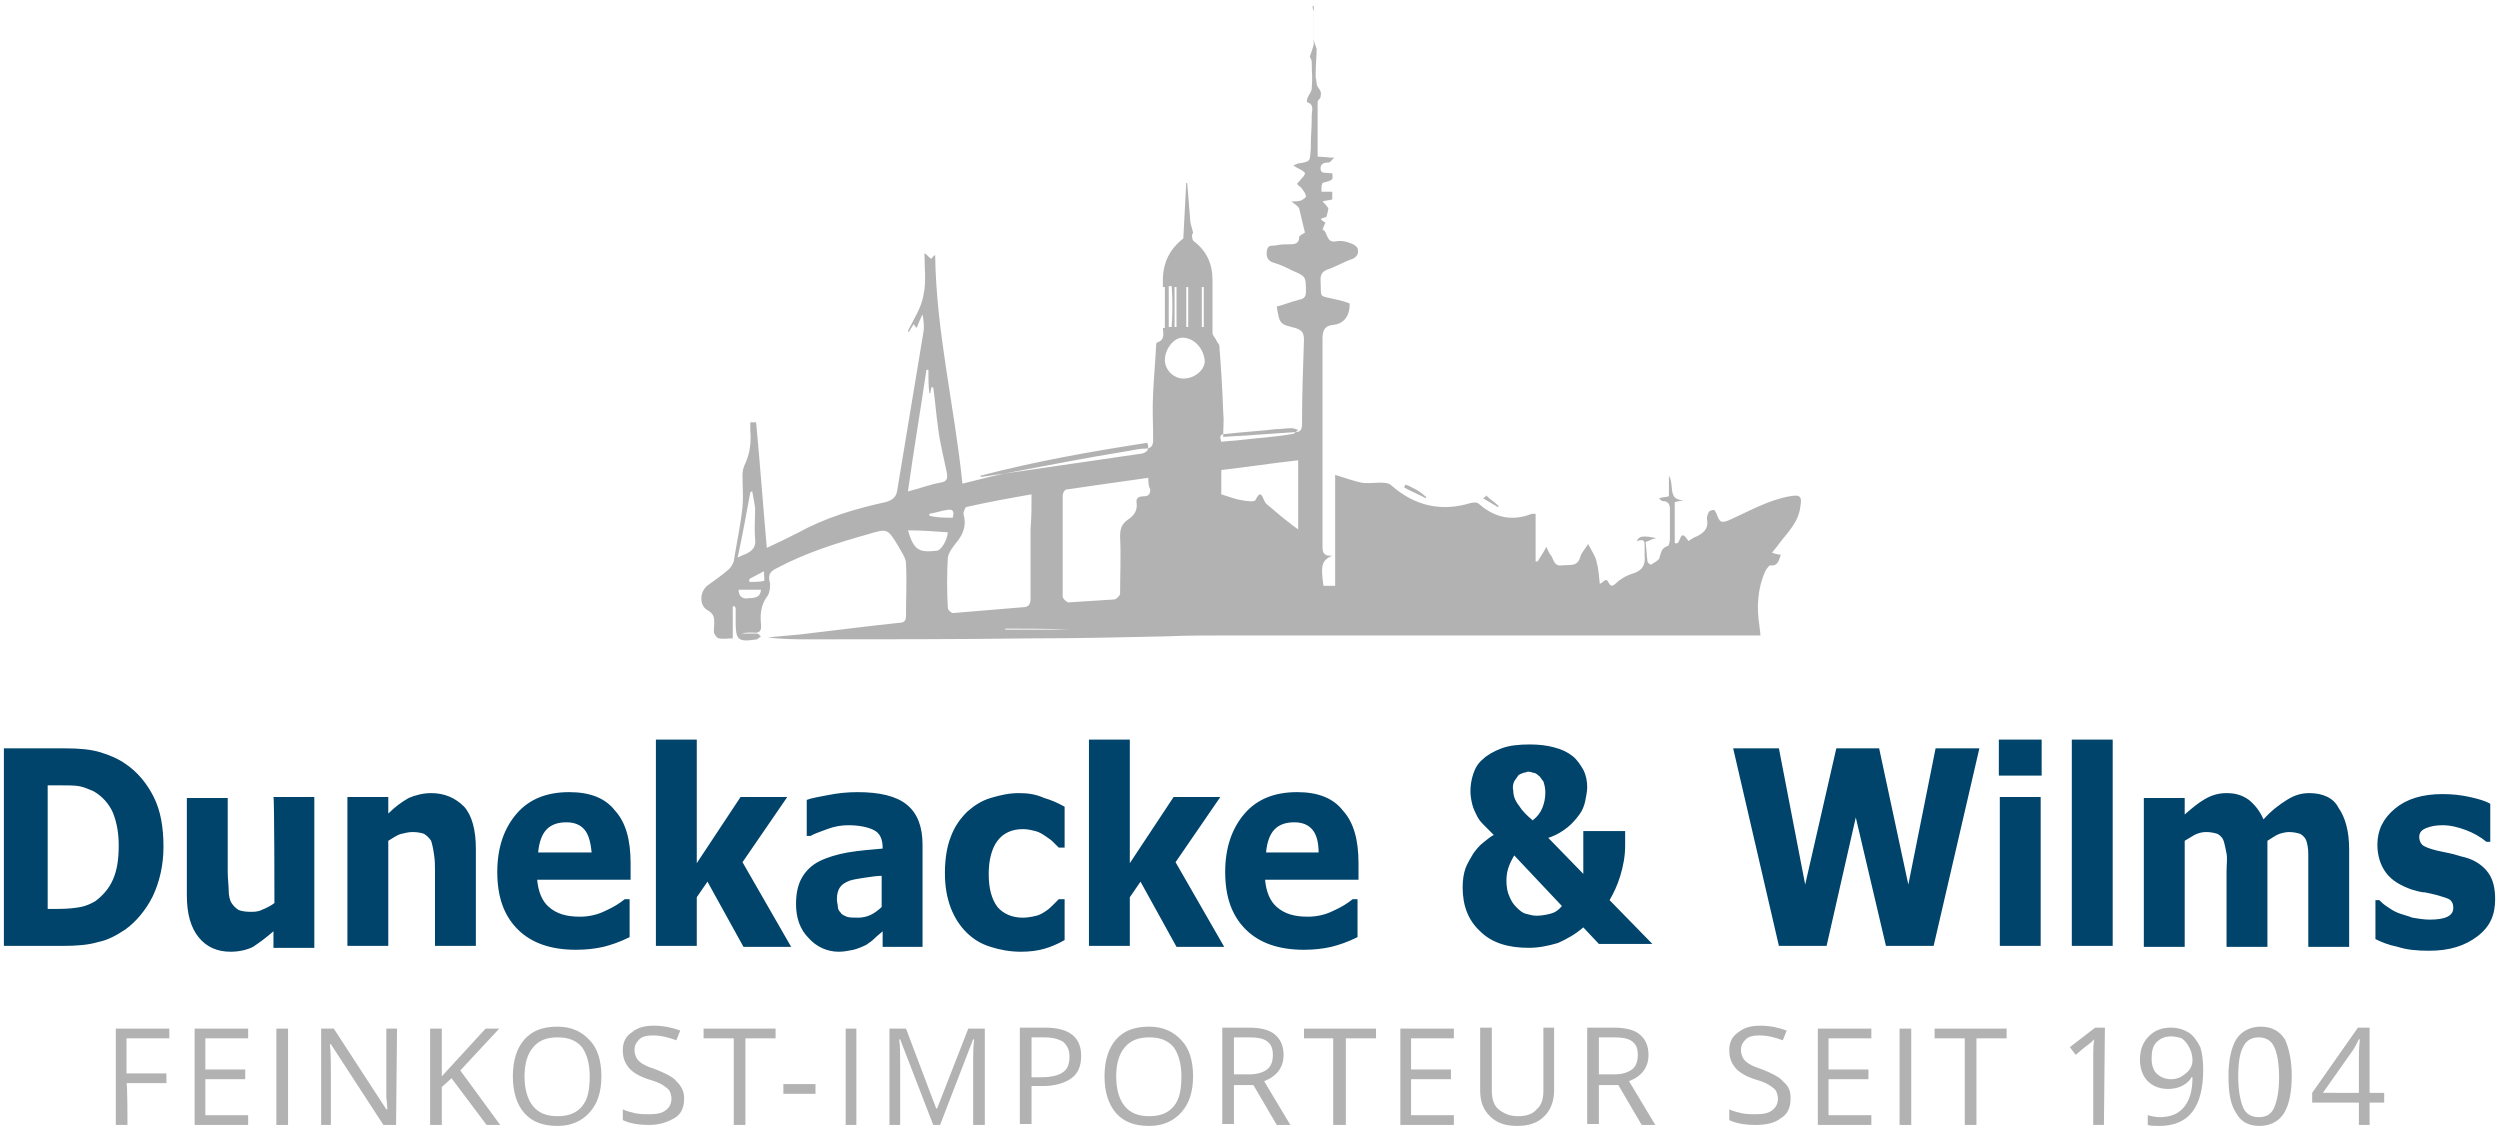 <?xml version="1.0" encoding="utf-8"?>
<svg xmlns="http://www.w3.org/2000/svg" id="Ebene_1" style="enable-background:new 0 0 256.9 116.7;" version="1.1" viewBox="0 0 256.9 116.7" x="0px" y="0px">
<style type="text/css">
	.st0{fill-rule:evenodd;clip-rule:evenodd;fill:#B2B2B2;}
	.st1{fill:#00436B;}
	.st2{fill:#B2B2B2;}
</style>
<g>
	<g>
		<path class="st0" d="M135,0.6c0,2.8,0,0.6,0,3.4c0,0.3,0.2,0.7,0.3,1c0,0.8-0.1,1.6-0.1,2.5c0,1,0,0.1,0.1,1.1&#xA;			c0,0.3,0.3,0.5,0.4,0.8c0.1,0.2,0,0.4,0,0.6c-0.1,0.2-0.3,0.3-0.3,0.5c0,2.5,0,3,0,5.6c0.6,0,1,0.1,1.7,0.1&#xA;			c-0.3,0.3-0.4,0.5-0.6,0.5c-0.4,0-0.8,0.1-0.8,0.6c0,0.6,0.5,0.4,0.9,0.5c0.1,0,0.2,0,0.3,0c0.1,0.7,0.1,0.7-1,1&#xA;			c0,0.1-0.1,0.2-0.1,0.4c0,0.1,0,0.3,0,0.5c0.4,0,0.7,0,1.1,0c0,0.3,0,0.6,0,0.8c-0.4,0.1-0.7,0.1-1,0.2c0.2,0.2,0.4,0.4,0.6,0.7&#xA;			c0,0.2-0.1,0.5-0.2,0.9c-0.1,0-0.3,0.1-0.6,0.2c0.2,0.2,0.4,0.3,0.5,0.4c-0.1,0.2-0.2,0.4-0.3,0.7c0.6,0.2,0.3,1.4,1.4,1.2&#xA;			c0.5-0.1,1,0,1.5,0.2c0.3,0.1,0.6,0.3,0.7,0.5c0.1,0.4,0.1,0.8-0.5,1.1c-0.9,0.3-1.7,0.8-2.6,1.1c-0.5,0.2-0.7,0.5-0.7,1&#xA;			c0.1,2.1-0.3,1.6,1.7,2.1c0.4,0.1,0.9,0.2,1.3,0.4c0,1.3-0.6,2.1-1.8,2.2c-0.8,0.1-1,0.6-1,1.4c0,7.3,0,13.6,0,21&#xA;			c0,0.7-0.1,1.4,1,1.3c-1.1,0.5-1.2,1-0.9,3.1c0.3,0,0.7,0,1.2,0c0-3.8,0-7.6,0-11.4c1,0.3,1.8,0.6,2.7,0.8c0.6,0.1,1.3,0,1.9,0&#xA;			c0.4,0,0.9,0,1.2,0.3c2.4,2.1,5.1,2.7,8.1,1.8c0.3-0.1,0.7-0.1,0.9,0.1c1.6,1.4,3.4,1.8,5.4,1c0.1,0,0.2,0,0.4,0&#xA;			c0,1.7,0,3.3,0,4.9c0.1,0,0.1,0,0.2,0c0.3-0.5,0.6-0.9,0.9-1.5c0.2,0.4,0.3,0.7,0.5,0.9c0.3,0.5,0.3,1.1,1.1,1&#xA;			c0.8-0.1,1.6,0.2,1.9-0.9c0.1-0.4,0.5-0.8,0.8-1.3c0.4,0.8,0.8,1.3,0.9,2c0.2,0.7,0.2,1.4,0.3,2.1c0.2-0.1,0.4-0.3,0.6-0.4&#xA;			c0.1,0,0.1,0,0.2,0.1c0.2,0.3,0.3,0.8,0.9,0.2c0.4-0.4,1.1-0.8,1.8-1c0.9-0.3,1.2-0.9,1.1-1.8c0-0.3,0-0.7,0-1&#xA;			c0-0.6-0.1-0.7-0.8-0.5c0.2-0.5,0.6-0.6,2-0.3c-0.3,0.1-0.5,0.1-0.6,0.2c-0.2,0.1-0.3,0.1-0.5,0.2c0.1,0.7,0.1,1.3,0.2,2&#xA;			c0,0.1,0.3,0.4,0.4,0.3c0.3-0.2,0.7-0.4,0.8-0.6c0.2-0.6,0.2-1.1,0.9-1.3c0.1,0,0.2-0.5,0.2-0.7c0-1,0-2.1,0-3.1&#xA;			c0-0.5-0.2-0.8-0.7-0.8c-0.1,0-0.3-0.1-0.4-0.3c0.3-0.1,0.6-0.1,1-0.2c0-0.6,0-1.3,0-2.1c0.6,0.9-0.2,2.5,1.5,2.5&#xA;			c-0.3,0.1-0.6,0.1-0.9,0.2c0,1.4,0,2.9,0,4.2c0.7,0.4,0.4-1.8,1.4-0.2c0.3-0.2,0.6-0.4,0.9-0.5c0.8-0.4,1.2-0.9,1-1.8&#xA;			c0-0.2,0.1-0.5,0.2-0.7c0.1-0.1,0.3-0.2,0.5-0.2c0.1,0,0.2,0.2,0.3,0.4c0.3,0.9,0.5,1,1.4,0.6c2-0.9,3.9-2,6.1-2.4&#xA;			c1.1-0.2,1.3,0,1.1,1.1c-0.2,1.6-1.3,2.6-2.2,3.8c-0.2,0.3-0.5,0.6-0.7,0.9c0.3,0.1,0.6,0.2,0.9,0.2c-0.2,0.6-0.3,1.2-1.1,1.1&#xA;			c-0.1,0-0.4,0.4-0.5,0.6c-0.8,1.8-0.9,3.7-0.6,5.6c0,0.3,0.1,0.5,0.1,1c-0.4,0-0.7,0-1,0c-17.8,0-35.6,0-53.4,0&#xA;			c-2.3,0-4.6,0-6.9,0.1c-4.5,0.1-9,0.2-13.5,0.2c-7.6,0.1-15.3,0.1-22.9,0.1c-1.4,0-2.8,0-4.3-0.2c1.1-0.1,2.2-0.2,3.3-0.3&#xA;			c2.5-0.3,5-0.6,7.5-0.9c0.9-0.1,1.8-0.2,2.7-0.3c0.5,0,0.7-0.2,0.7-0.7c0-1.8,0.1-3.6,0-5.4c0-0.6-0.5-1.2-0.8-1.8&#xA;			c-1.1-1.8-1.1-1.8-3.1-1.2c-3.2,0.9-6.4,1.9-9.4,3.5c-0.6,0.3-0.9,0.6-0.7,1.4c0.1,0.4,0,1.1-0.2,1.4c-0.7,0.9-0.8,1.9-0.7,2.9&#xA;			c0.1,0.8-0.2,1-0.9,0.9c-0.3,0-0.7,0-1.1,0.1c0.5,0,1.1,0,1.6,0c0.1,0,0.3,0.2,0.4,0.3c-0.1,0.1-0.3,0.2-0.4,0.3&#xA;			c-2,0.3-2.2,0.1-2.2-1.9c0-0.4,0-0.8,0-1.3c0-0.1-0.1-0.1-0.1-0.2c-0.1,0-0.2,0-0.2,0c0,0.5,0,1,0,1.5c0,0.6,0,1.1,0,1.8&#xA;			c-0.5,0-1,0.1-1.4,0c-0.2,0-0.4-0.3-0.5-0.5c-0.1-0.3,0-0.7,0-1c0-0.6,0-1-0.7-1.4c-0.9-0.5-0.8-2,0.1-2.6c0.7-0.5,1.4-1,2.1-1.6&#xA;			c0.2-0.2,0.4-0.5,0.5-0.8c0.3-1.9,0.7-3.7,0.9-5.6c0.1-1.1,0-2.2,0-3.3c0-0.4,0.1-0.8,0.3-1.2c0.5-1.1,0.6-2.3,0.5-3.4&#xA;			c0-0.3,0-0.6,0-0.8c0.3,0,0.5,0,0.6,0c0.4,4.2,0.7,8.4,1.1,12.9c1.1-0.5,2.1-1,3.1-1.5c2.9-1.6,5.9-2.5,9.1-3.2&#xA;			c0.7-0.2,1.1-0.5,1.2-1.2c0.9-5.4,1.8-10.9,2.7-16.3c0.1-0.6,0-1.2-0.1-1.8c-0.2,0.4-0.4,0.9-0.6,1.4c-0.1-0.1-0.2-0.2-0.3-0.4&#xA;			c-0.2,0.3-0.3,0.5-0.5,0.8c0,0-0.1,0-0.1-0.1c0.6-1.2,1.4-2.4,1.6-3.7c0.3-1.3,0.1-2.7,0.1-4.3c0.4,0.3,0.5,0.5,0.7,0.6&#xA;			c0.1-0.1,0.2-0.3,0.4-0.4c0.1,7.9,2,15.6,2.8,23.5c2-0.5,3.9-1,5.7-1.3c3.7-0.7,7.3-1.4,11-2c0.7-0.1,1.4-0.3,2.1-0.3&#xA;			c0.6,0,0.8-0.3,0.8-0.9c0-2-0.1-2.9,0-4.9c0.1-1.9,0.2-2.8,0.3-4.7c0-0.1,0-0.4,0.1-0.4c0.9-0.3,0.6-1,0.6-1.6c0-1.6,0-3.2,0-4.8&#xA;			c0-1.8,0.7-3.2,2.1-4.3c0.1-1.9,0.2-3.8,0.3-5.7c0,0,0.1,0,0.1,0c0.1,1.2,0.2,2.5,0.3,3.7c0,0.5,0.2,0.9,0.3,1.4&#xA;			c0,0.1-0.1,0.2-0.1,0.2c0,0.2,0,0.6,0.2,0.7c1.3,1,1.9,2.3,1.9,4c0,1.8,0,3.6,0,5.4c0,0.3,0.3,0.5,0.4,0.8&#xA;			c0.1,0.2,0.3,0.4,0.3,0.5c0.2,2.6,0.3,4.2,0.4,6.8c0.1,1.2,0,1.3,0,2.6c1.1-0.1,2.1-0.1,3.1-0.2c1.4-0.1,2.9-0.2,4.3-0.3&#xA;			c0.5,0,0.7-0.2,0.7-0.8c0-3.2,0.1-5.5,0.2-8.7c0-0.8-0.3-1-0.9-1.2c-1.6-0.4-1.6-0.4-1.9-2.2c0.8-0.2,1.5-0.5,2.3-0.7&#xA;			c0.5-0.1,0.7-0.3,0.7-0.8c0-1.6,0-1.6-1.4-2.2c-0.6-0.3-1.2-0.6-1.9-0.8c-0.7-0.2-0.8-0.7-0.7-1.3c0.1-0.6,0.6-0.4,1-0.5&#xA;			c0.5-0.1,0.9-0.1,1.4-0.1c0.5,0,0.9-0.1,0.9-0.7c0-0.2,0.3-0.3,0.6-0.5c-0.2-0.8-0.4-1.7-0.6-2.5c-0.1-0.2-0.4-0.4-0.8-0.7&#xA;			c0.4,0,0.7,0,1-0.1c0.2-0.1,0.5-0.3,0.5-0.4c0-0.3-0.2-0.5-0.4-0.8c-0.1-0.2-0.4-0.3-0.5-0.5c0-0.1,0.3-0.3,0.4-0.5&#xA;			c0.2-0.2,0.4-0.4,0.4-0.6c0-0.1-0.3-0.3-0.5-0.4c-0.2-0.1-0.4-0.2-0.7-0.4c0.3-0.1,0.4-0.2,0.5-0.2c1.3-0.2,1.2-0.2,1.3-1.5&#xA;			c0-1.8,0.1-1.7,0.1-3.5c0-0.4,0.3-1.1-0.5-1.3c0,0,0-0.4,0.1-0.5c0.1-0.3,0.4-0.6,0.4-0.9c0.1-1.6,0-1.1,0-2.7&#xA;			c0-0.3-0.2-0.5-0.2-0.6c0.2-0.5,0.3-0.9,0.4-1.2c0-2.5,0,0,0-2.5c0-0.3,0-0.6,0-0.9C134.8,0.6,134.9,0.6,135,0.6z M106,50.8&#xA;			c-2.3,0.4-4.5,0.8-6.7,1.3c-0.1,0-0.3,0.5-0.3,0.7c0.3,1,0.1,1.9-0.6,2.8c-0.4,0.5-0.9,1.1-1,1.7c-0.1,1.7-0.1,3.5,0,5.2&#xA;			c0,0.2,0.4,0.5,0.5,0.5c2.4-0.2,4.8-0.4,7.2-0.6c0.6,0,0.8-0.3,0.8-0.9c0-2.4,0-4.8,0-7.2C106,53.1,106,52.1,106,50.8z M118,49.1&#xA;			c-2.9,0.4-5.6,0.8-8.4,1.2c-0.2,0-0.4,0.4-0.4,0.6c0,3.5,0,6.9,0,10.4c0,0.2,0.4,0.6,0.6,0.6c1.6-0.1,3.2-0.2,4.7-0.3&#xA;			c0.2,0,0.6-0.4,0.6-0.6c0-1.9,0.1-3.9,0-5.8c0-0.8,0.1-1.3,0.8-1.8c0.6-0.4,1-0.9,0.9-1.7c-0.1-0.5,0.2-0.7,0.7-0.7&#xA;			c0.5,0,0.7-0.2,0.7-0.7C118,49.9,118,49.6,118,49.1z M125.5,50.8c0.7,0.2,1.4,0.5,2.1,0.6c0.5,0.1,1.3,0.2,1.4,0&#xA;			c0.6-1.2,0.7-0.3,1,0.2c0.1,0.2,0.3,0.3,0.4,0.4c0.7,0.6,1.4,1.2,2.2,1.8c0.2,0.2,0.4,0.3,0.8,0.6c0-2.5,0-4.7,0-7.1&#xA;			c-2.7,0.3-5.3,0.7-7.9,1C125.5,49.1,125.5,50,125.5,50.8z M95.4,38c-0.1,0-0.1,0-0.2,0c-0.6,4.1-1.3,8.2-1.9,12.5&#xA;			c1.2-0.3,2.2-0.7,3.3-0.9c0.7-0.1,0.8-0.4,0.7-1c-0.3-1.5-0.7-3-0.9-4.6c-0.2-1.4-0.3-2.8-0.5-4.2c-0.1,0-0.1,0-0.2,0&#xA;			c0,0.2-0.1,0.4-0.1,0.6c0,0-0.1,0-0.1,0C95.4,39.6,95.4,38.8,95.4,38z M121.6,38.9c1.2,0,2.2-0.9,2.2-1.8&#xA;			c-0.1-1.3-1.1-2.4-2.3-2.4c-0.9,0-1.8,1.2-1.8,2.3C119.7,38,120.6,38.9,121.6,38.9z M117.9,45.5c-5.8,0.9-11.5,1.9-17.2,3.4&#xA;			c0.1,0.1,0.1,0.1,0.2,0.1c5.5-0.8,11-1.6,16.5-2.4C118,46.4,118.1,46.1,117.9,45.5z M93.3,54.5c0.6,2,1.1,2.3,2.9,2.1&#xA;			c0.5,0,1.1-1,1.2-1.9C96,54.6,94.7,54.5,93.3,54.5z M77.3,50.5c-0.1,0-0.1,0-0.2,0.1c-0.4,2.2-0.8,4.4-1.3,6.7&#xA;			c0.4-0.2,0.6-0.3,0.9-0.4c0.6-0.3,1-0.7,0.9-1.5c-0.1-1.1,0-2.2,0-3.2C77.5,51.6,77.4,51,77.3,50.5z M125.5,45.4&#xA;			c0.7-0.1,1.4-0.1,2.1-0.2c1.7-0.2,3.5-0.3,5.2-0.6c0.2,0,0.4-0.3,0.6-0.4c-0.2-0.1-0.5-0.2-0.7-0.2c-0.5,0-1.1,0.1-1.6,0.1&#xA;			c-1.7,0.2-3.5,0.3-5.2,0.5C125.4,44.6,125.3,44.8,125.5,45.4z M78.2,60.6c-0.8,0-1.6,0-2.3,0c0,0.6,0.3,0.9,0.8,0.9&#xA;			C77.3,61.4,78.1,61.6,78.2,60.6z M121.9,33.6c0.1,0,0.1,0,0.2,0c0-1.4,0-2.7,0-4.1c-0.1,0-0.1,0-0.2,0&#xA;			C121.9,30.9,121.9,32.2,121.9,33.6z M120.1,33.6c0.1,0,0.2,0,0.3,0c0.1-1.4,0.1-2.8,0-4.2c-0.1,0-0.2,0-0.3,0&#xA;			C120.1,30.8,120.1,32.2,120.1,33.6z M119.7,29.5c-0.1,0-0.1,0-0.2,0c0,1.4,0,2.8,0,4.2c0.1,0,0.1,0,0.2,0&#xA;			C119.7,32.2,119.7,30.8,119.7,29.5z M120.7,33.6c0.1,0,0.1,0,0.2,0c0-1.4,0-2.7,0-4.1c-0.1,0-0.1,0-0.2,0&#xA;			C120.7,30.9,120.7,32.2,120.7,33.6z M97.9,53.2c0.2-0.7,0-0.9-0.6-0.8c-0.6,0.1-1.2,0.3-1.8,0.4c0,0.1,0,0.1,0,0.2&#xA;			C96.3,53.2,97.1,53.2,97.9,53.2z M123.5,33.6c0.1,0,0.1,0,0.2,0c0-1.4,0-2.7,0-4.1c-0.1,0-0.1,0-0.2,0&#xA;			C123.5,30.9,123.5,32.2,123.5,33.6z M110,64.7C110,64.7,110,64.7,110,64.7c-2.2-0.1-4.5-0.1-6.7-0.1c0,0,0,0,0,0.1&#xA;			C105.6,64.7,107.8,64.7,110,64.7z M77,59.5c0,0.1,0,0.2,0,0.3c0.5,0,1,0,1.5-0.1c0.1,0,0-0.6,0-1C77.9,59,77.4,59.3,77,59.5z"/>
		<path class="st0" d="M146.5,51.2c-0.7-0.4-1.5-0.7-2.2-1.1c0-0.1,0.1-0.2,0.1-0.3c0.4,0.1,0.7,0.3,1.1,0.5&#xA;			c0.4,0.2,0.7,0.5,1.1,0.8C146.6,51.1,146.5,51.1,146.5,51.2z"/>
		<path class="st0" d="M152.7,50.9c0.4,0.4,0.9,0.7,1.3,1.1c0,0.1-0.1,0.1-0.1,0.1c-0.5-0.3-1-0.6-1.5-0.9&#xA;			C152.6,51.1,152.7,51,152.7,50.9z"/>
	</g>
	<path class="st1" d="M12.9,78.5c-0.7-0.5-1.6-0.9-2.6-1.2c-1-0.3-2.2-0.4-3.6-0.4H0.4v20.3h6.1c1.4,0,2.6-0.1,3.6-0.4&#xA;		c1-0.2,1.9-0.7,2.8-1.3c1.1-0.8,2.1-2,2.8-3.4c0.7-1.5,1.1-3.2,1.1-5.1c0-2-0.3-3.7-1-5.1C15.1,80.5,14.1,79.3,12.9,78.5z&#xA;		 M11.6,90.4c-0.4,0.9-1,1.6-1.8,2.2c-0.5,0.3-1,0.5-1.5,0.6c-0.5,0.1-1.3,0.2-2.3,0.2H4.9V80.7H6c1,0,1.7,0,2.2,0.1&#xA;		c0.5,0.1,0.9,0.3,1.4,0.5c0.9,0.5,1.6,1.3,2,2.2c0.4,1,0.6,2.1,0.6,3.4C12.2,88.4,12,89.5,11.6,90.4z M28.2,92.8&#xA;		c-0.4,0.3-0.8,0.5-1.3,0.7c-0.4,0.2-0.8,0.2-1.2,0.2c-0.5,0-1-0.1-1.2-0.2c-0.3-0.2-0.5-0.4-0.7-0.7c-0.2-0.3-0.3-0.8-0.3-1.3&#xA;		c0-0.5-0.1-1.2-0.1-1.9v-7.6h-4.2v10c0,1.9,0.4,3.3,1.2,4.3c0.8,1,1.9,1.5,3.3,1.5c0.9,0,1.7-0.2,2.3-0.5c0.6-0.4,1.3-0.9,2.1-1.6&#xA;		v1.7h4.2V81.9h-4.2C28.2,81.9,28.2,92.8,28.2,92.8z M44.3,81.5c-0.8,0-1.6,0.2-2.3,0.5c-0.7,0.4-1.4,0.9-2.1,1.6v-1.7h-4.2v15.3&#xA;		h4.2V86.4c0.5-0.3,0.9-0.6,1.3-0.7s0.8-0.2,1.2-0.2c0.5,0,1,0.1,1.2,0.2c0.3,0.2,0.5,0.4,0.7,0.7c0.1,0.3,0.2,0.7,0.3,1.4&#xA;		c0.1,0.6,0.1,1.2,0.1,1.8v7.6h4.2v-10c0-1.9-0.4-3.4-1.2-4.3C46.8,82,45.7,81.5,44.3,81.5z M58.5,81.4c-2.3,0-4.1,0.7-5.4,2.2&#xA;		c-1.3,1.5-2,3.5-2,6c0,2.6,0.7,4.5,2.1,5.9s3.4,2.1,6,2.1c1,0,1.9-0.1,2.8-0.3c0.8-0.2,1.7-0.5,2.7-1v-3.9h-0.5&#xA;		c-0.5,0.4-1.1,0.8-2,1.2c-0.8,0.4-1.7,0.6-2.6,0.6c-1.4,0-2.4-0.3-3.2-1c-0.7-0.6-1.1-1.6-1.2-2.8h9.6v-1.7c0-2.4-0.5-4.2-1.6-5.4&#xA;		C62.2,82,60.6,81.4,58.5,81.4z M55.3,87.6c0.1-1.1,0.4-1.9,0.9-2.4c0.5-0.5,1.2-0.7,2-0.7c0.9,0,1.5,0.3,1.9,0.8&#xA;		c0.4,0.5,0.6,1.3,0.7,2.3H55.3z M80.9,81.9h-4.8l-4.5,6.8V76h-4.2v21.2h4.2v-5l1.1-1.6l3.7,6.7h4.9l-5-8.7L80.9,81.9z M93.2,82.7&#xA;		c-1.1-0.9-2.8-1.3-5.1-1.3c-1,0-2,0.1-3,0.3c-1,0.2-1.7,0.3-2.2,0.5v3.7h0.4c0.3-0.2,0.9-0.4,1.7-0.7c0.8-0.3,1.5-0.4,2.2-0.4&#xA;		c1.1,0,2,0.2,2.6,0.5c0.6,0.3,0.9,0.9,0.9,1.8v0.1c-1.2,0.1-2.4,0.2-3.6,0.4c-1.1,0.2-2.1,0.5-2.9,0.9c-0.8,0.4-1.4,1-1.8,1.7&#xA;		c-0.4,0.7-0.6,1.6-0.6,2.7c0,1.4,0.4,2.6,1.3,3.5c0.8,0.9,1.9,1.4,3.1,1.4c0.5,0,1-0.1,1.5-0.2c0.4-0.1,0.9-0.3,1.3-0.5&#xA;		c0.3-0.2,0.6-0.4,0.9-0.7c0.3-0.3,0.6-0.5,0.8-0.7v1.6h4.1V86.8C94.8,85,94.3,83.6,93.2,82.7z M90.6,93.2c-0.3,0.3-0.7,0.6-1.1,0.8&#xA;		c-0.4,0.2-0.9,0.3-1.3,0.3c-0.5,0-0.9,0-1.2-0.1c-0.2-0.1-0.5-0.2-0.6-0.4c-0.2-0.2-0.3-0.4-0.3-0.6c0-0.2-0.1-0.5-0.1-0.8&#xA;		c0-0.5,0.1-0.9,0.3-1.2c0.2-0.3,0.5-0.5,1-0.7c0.3-0.1,0.8-0.2,1.5-0.3c0.7-0.1,1.3-0.2,1.8-0.2L90.6,93.2L90.6,93.2z M104.7,81.5&#xA;		c-1,0-1.9,0.2-2.9,0.5s-1.7,0.8-2.4,1.4c-0.7,0.7-1.3,1.5-1.7,2.6c-0.4,1-0.6,2.3-0.6,3.7c0,1.4,0.2,2.5,0.6,3.6&#xA;		c0.4,1,0.9,1.8,1.6,2.5c0.7,0.7,1.5,1.2,2.5,1.5c0.9,0.3,2,0.5,3.1,0.5c0.9,0,1.7-0.1,2.4-0.3c0.7-0.2,1.4-0.5,2.1-0.9v-4.2h-0.6&#xA;		c-0.2,0.2-0.4,0.4-0.6,0.6c-0.2,0.2-0.4,0.4-0.7,0.6c-0.3,0.2-0.6,0.4-1,0.5c-0.4,0.1-0.9,0.2-1.4,0.2c-1.1,0-2-0.4-2.6-1.1&#xA;		c-0.6-0.8-0.9-1.9-0.9-3.4c0-1.4,0.3-2.6,0.9-3.4c0.6-0.8,1.5-1.2,2.6-1.2c0.5,0,0.9,0.1,1.3,0.2c0.4,0.1,0.7,0.3,1,0.5&#xA;		c0.3,0.2,0.6,0.4,0.8,0.6c0.2,0.2,0.4,0.4,0.6,0.6h0.6v-4.2c-0.7-0.4-1.4-0.7-2.1-0.9C106.4,81.6,105.6,81.5,104.7,81.5z&#xA;		 M125.4,81.9h-4.8l-4.5,6.8V76h-4.2v21.2h4.2v-5l1.1-1.6l3.7,6.7h4.9l-5-8.7L125.4,81.9z M133.3,81.4c-2.3,0-4.1,0.7-5.4,2.2&#xA;		c-1.3,1.5-2,3.5-2,6c0,2.6,0.7,4.5,2.1,5.9c1.4,1.4,3.4,2.1,6,2.1c1,0,1.9-0.1,2.8-0.3c0.8-0.2,1.7-0.5,2.7-1v-3.9h-0.5&#xA;		c-0.5,0.4-1.1,0.8-2,1.2c-0.8,0.4-1.7,0.6-2.6,0.6c-1.4,0-2.4-0.3-3.2-1c-0.7-0.6-1.1-1.6-1.2-2.8h9.6v-1.7c0-2.4-0.5-4.2-1.6-5.4&#xA;		C137,82,135.4,81.4,133.3,81.4z M130.1,87.6c0.1-1.1,0.4-1.9,0.9-2.4c0.5-0.5,1.2-0.7,2-0.7c0.9,0,1.5,0.3,1.9,0.8&#xA;		c0.4,0.5,0.6,1.3,0.6,2.3H130.1z M166.5,90c0.3-1,0.5-2,0.5-3.1v-1.5h-4.3v4.4l-3.6-3.7c0.9-0.3,1.5-0.7,2-1.1&#xA;		c0.5-0.4,0.9-0.9,1.2-1.3c0.3-0.4,0.5-0.9,0.6-1.4c0.1-0.5,0.2-1,0.2-1.4c0-0.6-0.1-1.2-0.4-1.8c-0.3-0.5-0.6-1-1.1-1.4&#xA;		c-0.5-0.4-1.1-0.7-1.9-0.9c-0.7-0.2-1.6-0.3-2.5-0.3c-1.1,0-2.1,0.1-2.9,0.4c-0.8,0.3-1.5,0.7-1.9,1.1c-0.5,0.4-0.8,0.9-1,1.5&#xA;		c-0.2,0.6-0.3,1.2-0.3,1.8c0,0.5,0.1,1,0.2,1.4c0.1,0.4,0.3,0.8,0.5,1.2c0.2,0.4,0.5,0.7,0.8,1c0.3,0.3,0.6,0.6,0.9,0.9&#xA;		c-0.4,0.2-0.7,0.5-1.1,0.8c-0.4,0.3-0.7,0.7-1,1.1c-0.3,0.5-0.6,1-0.8,1.5c-0.2,0.6-0.3,1.2-0.3,2c0,1.9,0.6,3.4,1.8,4.5&#xA;		c1.2,1.2,2.9,1.7,5,1.7c1,0,2-0.2,3-0.5c0.9-0.4,1.8-0.9,2.6-1.6l1.6,1.7h5.5V97l-4.4-4.5C165.8,91.8,166.2,91,166.5,90z&#xA;		 M155.6,80.3c0.1-0.2,0.3-0.4,0.4-0.6c0.2-0.2,0.4-0.2,0.6-0.3c0.2,0,0.3-0.1,0.4-0.1c0.1,0,0.3,0,0.5,0.1c0.2,0,0.4,0.1,0.6,0.3&#xA;		c0.2,0.1,0.3,0.4,0.5,0.6c0.1,0.3,0.2,0.7,0.2,1.1c0,0.6-0.1,1.1-0.3,1.6c-0.2,0.5-0.5,0.9-1,1.3c-0.6-0.5-1.1-1-1.4-1.5&#xA;		c-0.4-0.5-0.6-1-0.6-1.6C155.4,80.9,155.5,80.5,155.6,80.3z M159.3,93.9c-0.4,0.1-0.9,0.2-1.4,0.2c-0.4,0-0.7-0.1-1.1-0.2&#xA;		c-0.4-0.1-0.7-0.4-1-0.7c-0.3-0.3-0.5-0.6-0.7-1.1c-0.2-0.4-0.3-1-0.3-1.6c0-0.6,0.1-1.1,0.3-1.6c0.2-0.5,0.4-0.8,0.5-1l4.9,5.2&#xA;		C160.1,93.6,159.7,93.8,159.3,93.9z M196.1,90.9l-3-14h-4.4l-3.2,14l-2.7-14h-4.7l4.7,20.3h4.9l3-13.2l3.1,13.2h4.9l4.7-20.3h-4.5&#xA;		L196.1,90.9z M205.5,97.2h4.2V81.9h-4.2V97.2z M205.4,79.7h4.4V76h-4.4V79.7z M212.9,97.2h4.2V76h-4.2V97.2z M237.3,81.5&#xA;		c-0.8,0-1.5,0.2-2.3,0.7c-0.8,0.5-1.6,1.1-2.4,2c-0.4-0.9-0.9-1.5-1.5-2c-0.7-0.5-1.4-0.7-2.3-0.7c-0.8,0-1.5,0.2-2.2,0.6&#xA;		c-0.7,0.4-1.3,0.9-2.1,1.6v-1.7h-4.2v15.3h4.2V86.4c0.3-0.2,0.7-0.4,1-0.6c0.4-0.2,0.8-0.3,1.2-0.3c0.5,0,0.9,0.1,1.2,0.2&#xA;		c0.3,0.2,0.5,0.4,0.6,0.7c0.1,0.3,0.2,0.8,0.3,1.3s0,1.2,0,1.9v7.7h4.2V86.4c0.5-0.3,0.9-0.6,1.2-0.7c0.3-0.1,0.7-0.2,1-0.2&#xA;		c0.5,0,0.9,0.1,1.2,0.2c0.3,0.2,0.5,0.4,0.6,0.7c0.1,0.3,0.2,0.8,0.2,1.3c0,0.5,0,1.2,0,1.9v7.7h4.2v-10c0-1.9-0.4-3.3-1.1-4.3&#xA;		C239.8,82,238.7,81.5,237.3,81.5z M255.7,89.7c-0.5-0.7-1.3-1.3-2.4-1.6c-0.5-0.1-1-0.3-1.5-0.4c-0.5-0.1-0.9-0.2-1.4-0.3&#xA;		c-0.8-0.2-1.3-0.4-1.5-0.6c-0.2-0.2-0.3-0.5-0.3-0.8c0-0.4,0.2-0.7,0.7-0.9c0.5-0.2,1-0.3,1.7-0.3c0.8,0,1.6,0.2,2.4,0.5&#xA;		c0.8,0.3,1.5,0.7,2.1,1.2h0.4v-3.9c-0.5-0.3-1.2-0.5-2.1-0.7c-0.9-0.2-1.8-0.3-2.8-0.3c-2.1,0-3.7,0.5-4.9,1.5&#xA;		c-1.2,1-1.8,2.2-1.8,3.7c0,1.1,0.3,2.1,0.9,2.9c0.6,0.8,1.5,1.3,2.6,1.7c0.4,0.1,0.9,0.3,1.4,0.3c0.5,0.1,0.9,0.2,1.3,0.3&#xA;		c0.6,0.2,1.1,0.3,1.3,0.5c0.2,0.2,0.3,0.4,0.3,0.8c0,0.4-0.2,0.7-0.6,0.9c-0.4,0.2-1,0.3-1.8,0.3c-0.6,0-1.2-0.1-1.8-0.2&#xA;		c-0.5-0.2-1-0.3-1.5-0.5c-0.5-0.2-0.9-0.5-1.2-0.7c-0.3-0.2-0.5-0.4-0.7-0.6h-0.4v4c0.6,0.3,1.3,0.6,2.3,0.8c0.9,0.3,2,0.4,3.2,0.4&#xA;		c2.1,0,3.7-0.5,5-1.5s1.8-2.2,1.8-3.8C256.4,91.3,256.2,90.4,255.7,89.7z"/>
</g>
<g>
	<g>
		<path class="st2" d="M13.1,115.6h-1.2v-9.9h5.5v1h-4.4v3.6h4.1v1h-4.1C13.1,111.3,13.1,115.6,13.1,115.6z"/>
		<path class="st2" d="M25.5,115.6h-5.5v-9.9h5.5v1h-4.4v3.2h4.1v1h-4.1v3.7h4.4C25.5,114.5,25.5,115.6,25.5,115.6z"/>
		<path class="st2" d="M28.4,115.6v-9.9h1.2v9.9H28.4z"/>
		<path class="st2" d="M40.7,115.6h-1.3l-5.4-8.3h-0.1c0.1,1,0.1,1.9,0.1,2.7v5.6H33v-9.9h1.3l5.4,8.3h0.1c0-0.1,0-0.5-0.1-1.2&#xA;			c0-0.7,0-1.1,0-1.4v-5.7h1.1L40.7,115.6L40.7,115.6z"/>
		<path class="st2" d="M51.4,115.6H50l-3.6-4.8l-1,0.9v3.9h-1.2v-9.9h1.2v4.9l4.5-4.9h1.4l-4,4.3L51.4,115.6z"/>
		<path class="st2" d="M61.8,110.6c0,1.6-0.4,2.8-1.2,3.7c-0.8,0.9-1.9,1.4-3.3,1.4c-1.5,0-2.6-0.4-3.4-1.3&#xA;			c-0.8-0.9-1.2-2.2-1.2-3.8c0-1.6,0.4-2.9,1.2-3.8s1.9-1.3,3.4-1.3c1.4,0,2.5,0.5,3.3,1.4C61.4,107.7,61.8,109,61.8,110.6z&#xA;			 M53.9,110.6c0,1.3,0.3,2.4,0.9,3.1c0.6,0.7,1.4,1,2.5,1c1.1,0,1.9-0.3,2.5-1c0.6-0.7,0.8-1.7,0.8-3.1c0-1.3-0.3-2.3-0.8-3&#xA;			c-0.6-0.7-1.4-1-2.5-1c-1.1,0-1.9,0.3-2.5,1C54.2,108.3,53.9,109.3,53.9,110.6z"/>
		<path class="st2" d="M70.3,112.9c0,0.9-0.3,1.6-1,2s-1.5,0.7-2.6,0.7c-1.2,0-2.1-0.2-2.7-0.5v-1.1c0.4,0.2,0.9,0.3,1.3,0.4&#xA;			c0.5,0.1,1,0.1,1.4,0.1c0.8,0,1.3-0.1,1.7-0.4c0.4-0.3,0.6-0.7,0.6-1.2c0-0.3-0.1-0.6-0.2-0.8c-0.1-0.2-0.4-0.4-0.7-0.6&#xA;			c-0.3-0.2-0.8-0.4-1.5-0.6c-0.9-0.3-1.6-0.7-2-1.2c-0.4-0.5-0.6-1-0.6-1.8c0-0.8,0.3-1.4,0.9-1.8c0.6-0.5,1.3-0.7,2.3-0.7&#xA;			c1,0,1.9,0.2,2.7,0.5l-0.4,1c-0.8-0.3-1.6-0.5-2.4-0.5c-0.6,0-1.1,0.1-1.4,0.4c-0.3,0.3-0.5,0.6-0.5,1.1c0,0.3,0.1,0.6,0.2,0.8&#xA;			c0.1,0.2,0.3,0.4,0.6,0.6c0.3,0.2,0.8,0.4,1.4,0.6c1,0.4,1.8,0.8,2.1,1.2C70.1,111.7,70.3,112.2,70.3,112.9z"/>
		<path class="st2" d="M76.6,115.6h-1.2v-8.9h-3.1v-1h7.4v1h-3.1C76.6,106.7,76.6,115.6,76.6,115.6z"/>
		<path class="st2" d="M80.5,112.4v-1h3.3v1H80.5z"/>
		<path class="st2" d="M86.9,115.6v-9.9H88v9.9H86.9z"/>
		<path class="st2" d="M95.9,115.6l-3.4-8.8h-0.1c0.1,0.7,0.1,1.5,0.1,2.5v6.3h-1.1v-9.9h1.7l3.1,8.2h0.1l3.2-8.2h1.7v9.9h-1.2v-6.4&#xA;			c0-0.7,0-1.5,0.1-2.4h-0.1l-3.4,8.8L95.9,115.6L95.9,115.6z"/>
		<path class="st2" d="M111.1,108.5c0,1-0.3,1.8-1,2.3c-0.7,0.5-1.7,0.8-2.9,0.8H106v3.9h-1.2v-9.9h2.6&#xA;			C109.9,105.6,111.1,106.6,111.1,108.5z M106,110.7h1c1,0,1.8-0.2,2.2-0.5c0.5-0.3,0.7-0.9,0.7-1.6c0-0.7-0.2-1.1-0.6-1.5&#xA;			c-0.4-0.3-1.1-0.5-2-0.5H106L106,110.7L106,110.7z"/>
		<path class="st2" d="M122.6,110.6c0,1.6-0.4,2.8-1.2,3.7c-0.8,0.9-1.9,1.4-3.3,1.4c-1.5,0-2.6-0.4-3.4-1.3&#xA;			c-0.8-0.9-1.2-2.2-1.2-3.8c0-1.6,0.4-2.9,1.2-3.8s1.9-1.3,3.4-1.3c1.4,0,2.5,0.5,3.3,1.4C122.2,107.7,122.6,109,122.6,110.6z&#xA;			 M114.7,110.6c0,1.3,0.3,2.4,0.9,3.1c0.6,0.7,1.4,1,2.5,1c1.1,0,1.9-0.3,2.5-1c0.6-0.7,0.8-1.7,0.8-3.1c0-1.3-0.3-2.3-0.8-3&#xA;			c-0.6-0.7-1.4-1-2.5-1c-1.1,0-1.9,0.3-2.5,1C115,108.3,114.7,109.3,114.7,110.6z"/>
		<path class="st2" d="M126.8,111.4v4.1h-1.2v-9.9h2.7c1.2,0,2.1,0.2,2.7,0.7c0.6,0.5,0.9,1.2,0.9,2.1c0,1.3-0.7,2.2-2,2.7l2.7,4.5&#xA;			h-1.4l-2.4-4.1H126.8z M126.8,110.4h1.6c0.8,0,1.4-0.2,1.8-0.5c0.4-0.3,0.6-0.8,0.6-1.5c0-0.7-0.2-1.1-0.6-1.4&#xA;			c-0.4-0.3-1-0.4-1.9-0.4h-1.5L126.8,110.4L126.8,110.4z"/>
		<path class="st2" d="M138.2,115.6h-1.2v-8.9H134v-1h7.4v1h-3.1V115.6z"/>
		<path class="st2" d="M149.4,115.6h-5.5v-9.9h5.5v1H145v3.2h4.1v1H145v3.7h4.4V115.6z"/>
		<path class="st2" d="M159.7,105.6v6.4c0,1.1-0.3,2-1,2.7s-1.6,1-2.8,1s-2.1-0.3-2.8-1c-0.7-0.7-1-1.5-1-2.7v-6.4h1.2v6.5&#xA;			c0,0.8,0.2,1.5,0.7,1.9s1.1,0.7,2,0.7c0.8,0,1.5-0.2,1.9-0.7c0.5-0.4,0.7-1.1,0.7-1.9v-6.5C158.5,105.6,159.7,105.6,159.7,105.6z"/>
		<path class="st2" d="M164.3,111.4v4.1h-1.2v-9.9h2.7c1.2,0,2.1,0.2,2.7,0.7c0.6,0.5,0.9,1.2,0.9,2.1c0,1.3-0.7,2.2-2,2.7l2.7,4.5&#xA;			h-1.4l-2.4-4.1H164.3z M164.3,110.4h1.6c0.8,0,1.4-0.2,1.8-0.5c0.4-0.3,0.6-0.8,0.6-1.5c0-0.7-0.2-1.1-0.6-1.4&#xA;			c-0.4-0.3-1-0.4-1.9-0.4h-1.5L164.3,110.4L164.3,110.4z"/>
	</g>
	<g>
		<path class="st2" d="M184,112.9c0,0.9-0.3,1.6-1,2c-0.6,0.5-1.5,0.7-2.6,0.7c-1.2,0-2.1-0.2-2.7-0.5v-1.1c0.4,0.2,0.9,0.3,1.3,0.4&#xA;			c0.5,0.1,1,0.1,1.4,0.1c0.8,0,1.3-0.1,1.7-0.4c0.4-0.3,0.6-0.7,0.6-1.2c0-0.3-0.1-0.6-0.2-0.8c-0.1-0.2-0.4-0.4-0.7-0.6&#xA;			c-0.3-0.2-0.8-0.4-1.5-0.6c-0.9-0.3-1.6-0.7-2-1.2c-0.4-0.5-0.6-1-0.6-1.8c0-0.8,0.3-1.4,0.9-1.8c0.6-0.5,1.3-0.7,2.3-0.7&#xA;			c1,0,1.9,0.2,2.7,0.5l-0.4,1c-0.8-0.3-1.6-0.5-2.4-0.5c-0.6,0-1.1,0.1-1.4,0.4c-0.3,0.3-0.5,0.6-0.5,1.1c0,0.3,0.1,0.6,0.2,0.8&#xA;			c0.1,0.2,0.3,0.4,0.6,0.6c0.3,0.2,0.8,0.4,1.4,0.6c1,0.4,1.8,0.8,2.1,1.2C183.9,111.7,184,112.2,184,112.9z"/>
		<path class="st2" d="M192.3,115.6h-5.5v-9.9h5.5v1h-4.4v3.2h4.1v1h-4.1v3.7h4.4C192.3,114.5,192.3,115.6,192.3,115.6z"/>
		<path class="st2" d="M195.2,115.6v-9.9h1.2v9.9L195.2,115.6L195.2,115.6z"/>
		<path class="st2" d="M203.1,115.6h-1.2v-8.9h-3.1v-1h7.4v1h-3.1C203.1,106.7,203.1,115.6,203.1,115.6z"/>
		<path class="st2" d="M216.2,115.6h-1.1v-7.1c0-0.6,0-1.1,0.1-1.7c-0.1,0.1-0.2,0.2-0.3,0.3c-0.1,0.1-0.7,0.5-1.6,1.3l-0.6-0.8&#xA;			l2.6-2h1L216.2,115.6L216.2,115.6z"/>
		<path class="st2" d="M226.4,109.9c0,3.9-1.5,5.8-4.5,5.8c-0.5,0-0.9,0-1.2-0.1v-1c0.4,0.1,0.8,0.2,1.2,0.2c1.1,0,1.9-0.3,2.5-1&#xA;			c0.6-0.7,0.9-1.7,0.9-3.1h-0.1c-0.2,0.4-0.6,0.7-1,0.9c-0.4,0.2-0.9,0.3-1.4,0.3c-0.9,0-1.6-0.3-2.1-0.8s-0.8-1.3-0.8-2.2&#xA;			c0-1,0.3-1.8,0.9-2.4c0.6-0.6,1.3-0.9,2.3-0.9c0.7,0,1.3,0.2,1.8,0.5c0.5,0.3,0.9,0.9,1.2,1.5C226.3,108.2,226.4,109,226.4,109.9z&#xA;			 M223.1,106.5c-0.6,0-1.1,0.2-1.5,0.6c-0.4,0.4-0.5,1-0.5,1.7c0,0.7,0.2,1.2,0.5,1.5s0.8,0.6,1.5,0.6c0.4,0,0.8-0.1,1.1-0.3&#xA;			c0.3-0.2,0.6-0.4,0.8-0.7c0.2-0.3,0.3-0.6,0.3-0.9c0-0.5-0.1-0.9-0.3-1.3c-0.2-0.4-0.4-0.7-0.8-1&#xA;			C223.9,106.6,223.5,106.5,223.1,106.5z"/>
		<path class="st2" d="M235.5,110.6c0,1.7-0.3,3-0.8,3.8c-0.5,0.8-1.4,1.3-2.5,1.3c-1.1,0-1.9-0.4-2.4-1.3c-0.6-0.9-0.8-2.1-0.8-3.8&#xA;			c0-1.7,0.3-3,0.8-3.8c0.5-0.8,1.4-1.3,2.5-1.3c1.1,0,1.9,0.4,2.5,1.3C235.2,107.7,235.5,108.9,235.5,110.6z M230,110.6&#xA;			c0,1.4,0.2,2.5,0.5,3.2c0.3,0.7,0.9,1,1.6,1c0.8,0,1.3-0.3,1.6-1c0.3-0.7,0.5-1.7,0.5-3.1s-0.2-2.5-0.5-3.1c-0.3-0.7-0.9-1-1.6-1&#xA;			c-0.7,0-1.3,0.3-1.6,1C230.2,108.1,230,109.1,230,110.6z"/>
		<path class="st2" d="M245,113.3h-1.5v2.3h-1.1v-2.3h-4.8v-1l4.7-6.7h1.2v6.7h1.5L245,113.3L245,113.3z M242.4,112.3V109&#xA;			c0-0.6,0-1.4,0.1-2.2h-0.1c-0.2,0.4-0.4,0.8-0.6,1.1l-3.1,4.4H242.4z"/>
	</g>
</g>
</svg>